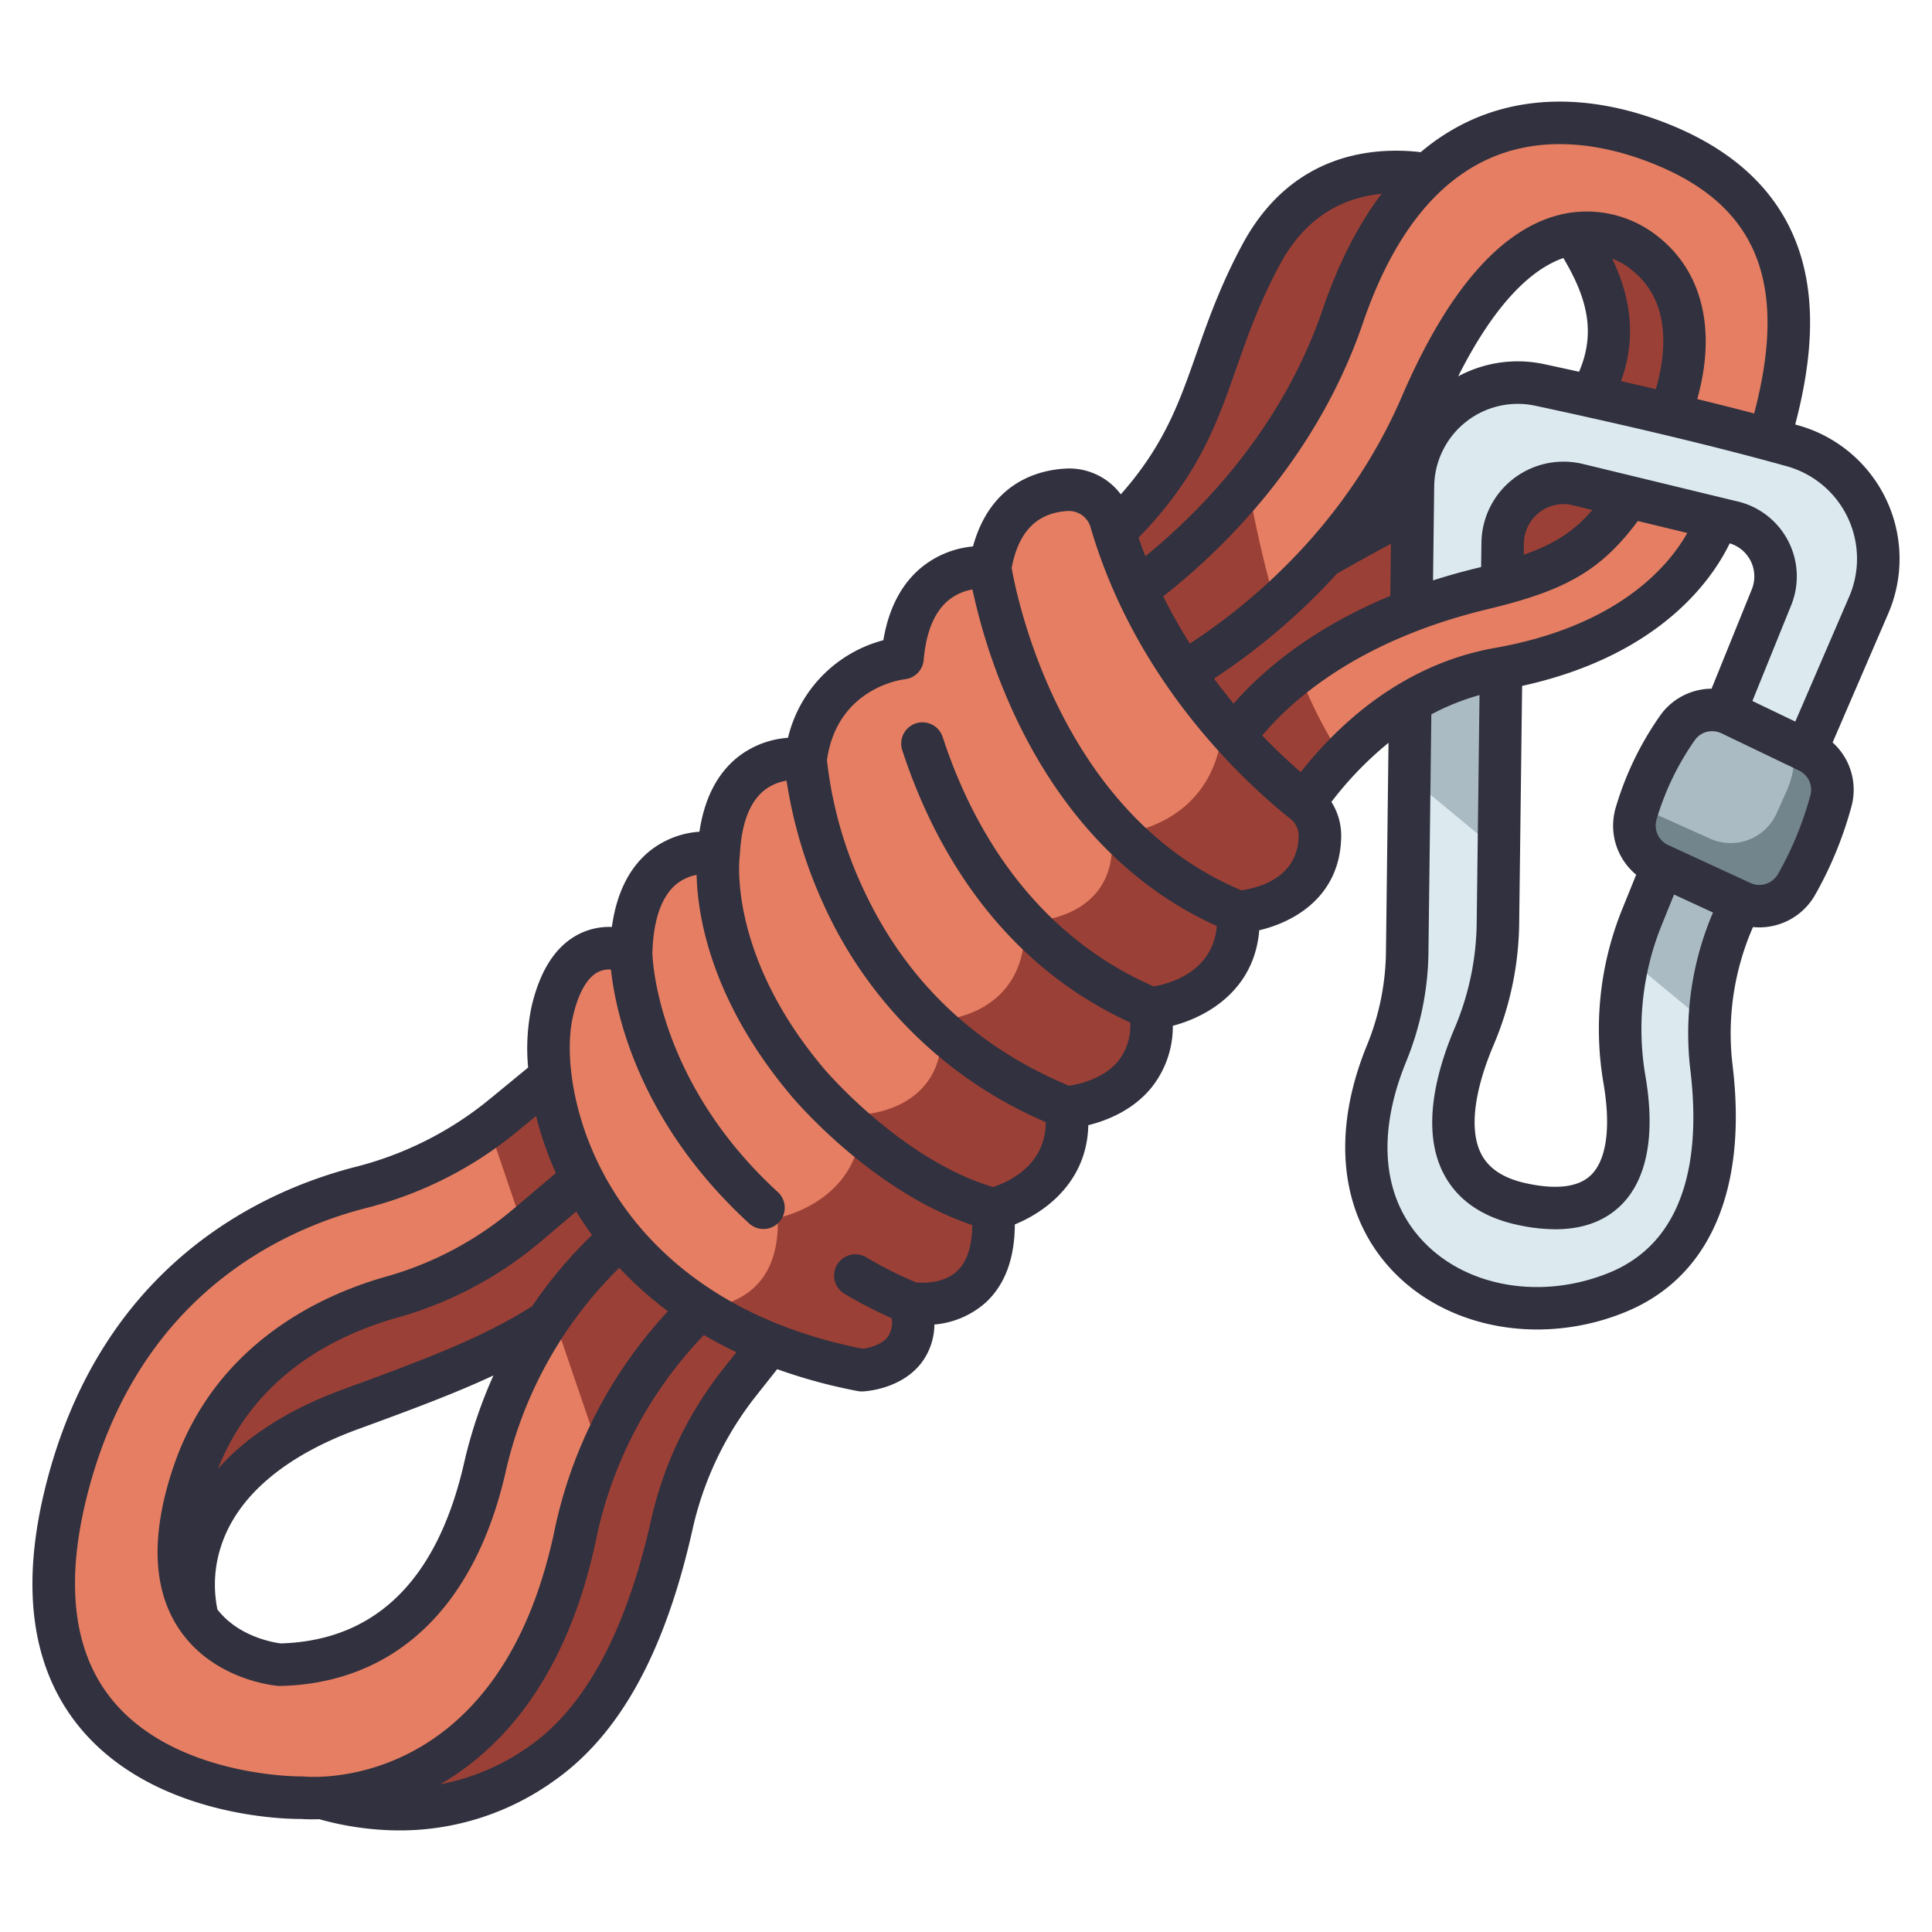 <?xml version="1.0" encoding="UTF-8" standalone="no"?> <svg id="icons" xmlns="http://www.w3.org/2000/svg" viewBox="0 0 500 500"><path d="M448.615,91.9c3.3,62.425-84.5,76.082-84.5,76.082L319.153,207.75l-24.077-33.756s47.221-33.113,92.164-52.776C443.15,96.757,400.781,52.2,400.781,52.2S445.367,30.516,448.615,91.9Z" style="fill:#9b4036"/><path d="M378.458,47.509s-34.656-14-52.058,18.317-10.994,51.316-50.044,82.334l12.167,25.834s40.6-29.629,58.735-75.716S378.458,47.509,378.458,47.509Z" style="fill:#9b4036"/><path d="M430.331,111.544s15.274-30.145-4.514-45.891c0,0-29.488-26.935-57.929,39.076a147.936,147.936,0,0,1-37.741,51.739c-11.378-6.683-13.438-20.074-7.158-31.23A139.985,139.985,0,0,0,347.533,81.8c17.283-50.644,50.844-56.245,80.167-45.387,42.243,15.642,38.853,50.469,28.839,81.311Z" style="fill:#e57e62"/><path d="M463.875,115.362c-21.33-5.958-46.116-11.609-65.4-15.74a27.131,27.131,0,0,0-32.818,26.2l-1.468,120.1a71.623,71.623,0,0,1-5.246,26.457c-20.715,50.218,23.115,77.091,59.706,62.048,25.362-10.426,26.559-39.16,24.285-58.015a74.087,74.087,0,0,1,5.5-38.234L483.62,156.6A30.344,30.344,0,0,0,463.875,115.362Zm-5.409,39.225-33.685,83.149a77.192,77.192,0,0,0-4.334,41.891c3.047,18.05.012,37.558-26.259,32.06-24.663-5.162-18.876-28.867-12.665-43.481a77.618,77.618,0,0,0,6.143-29.417l1.22-98.255a15.758,15.758,0,0,1,19.47-15.118l39.635,9.611A14.437,14.437,0,0,1,458.466,154.587Z" style="fill:#dceaef"/><polygon points="388.614 162.432 365.124 169.453 364.736 201.155 387.896 220.318 388.614 162.432" style="fill:#abbbc4"/><path d="M441.8,195.716l-17.023,42.02a73.825,73.825,0,0,0-3.325,10.352l20.977,17.358a73.889,73.889,0,0,1,6-27.271l10.682-24.763Z" style="fill:#abbbc4"/><path d="M336.1,173.944c10.5-8.021,25.857-16.412,47.706-21.658,20.776-4.989,28.223-9.882,37.758-23.667l22.789,5.526s-8.426,30.483-56.6,38.984c-17.036,3.007-30.374,12.192-40.5,22.811C337.64,193.67,332.535,183.74,336.1,173.944Z" style="fill:#e57e62"/><path d="M447.926,184.835l15.685,7.53C477.679,224.931,436.7,230.761,424,208.7a75.239,75.239,0,0,1,10.143-20.345A11.037,11.037,0,0,1,447.926,184.835Z" style="fill:#abbbc4"/><path d="M286.036,158.168l8.5,22.194s16.877-7.194,35.61-23.9a284.259,284.259,0,0,1-7.158-31.228C305.032,147.116,286.036,158.168,286.036,158.168Z" style="fill:#9b4036"/><path d="M333.748,213.388a112.928,112.928,0,0,1,13.5-17.447,121.109,121.109,0,0,1-11.147-21.99c-14.786,11.3-19.926,21.873-19.926,21.873Z" style="fill:#9b4036"/><path d="M51.229,418.977s-11.522-35.622,39.586-54.3c42.67-15.591,60.677-22.952,88.688-60.3L155.6,286.925l-45.383,32.2S15.355,340.841,51.229,418.977Z" style="fill:#9b4036"/><path d="M59.406,454.141s41.076,30.19,80.881,2.179c19.195-13.508,28.56-39.18,33.649-62.034a90.709,90.709,0,0,1,17.46-36.5l13.963-17.66L180.95,321.219s-21.294,14-32.1,47.906S109.04,448.244,59.406,454.141Z" style="fill:#9b4036"/><path d="M143,340.047a113.919,113.919,0,0,0-17.521,39.759c-5.125,22.447-18.454,50.183-53.009,51.016,0,0-37.921-2.809-22.471-49.157,9.792-29.376,34.535-41.224,51.343-45.962a93.893,93.893,0,0,0,34.119-17.81,41.714,41.714,0,0,0-8.956-26.286A95.946,95.946,0,0,1,93.226,307.35c-23.31,6-62.717,24.192-76.236,79.231-19.662,80.055,61.1,78.651,61.1,78.651s55.229,5.729,70.774-67.838a117.053,117.053,0,0,1,6.523-20.967C161.168,359.5,153.854,342.831,143,340.047Z" style="fill:#e57e62"/><path d="M136.562,316.973,158.843,298.1l-7.725-26.57L130.11,288.79c-1.181.971-2.388,1.9-3.612,2.811l8.955,26.286C135.823,317.583,136.2,317.283,136.562,316.973Z" style="fill:#9b4036"/><path d="M177.9,342l11.84-12.305-20.365-18.258-13.114,12.888A110.751,110.751,0,0,0,143,340.051L155.4,376.433A111.663,111.663,0,0,1,177.9,342Z" style="fill:#9b4036"/><path d="M163.334,246.6s-15.1-7.553-20.392,15.1c-4.033,17.284,3.361,54.346,38.61,76.988,53.7,8.766,147.97-114.162,134.952-151.411-10.824-12.655-22.535-30.291-28.974-52.339a11.337,11.337,0,0,0-11.5-8.181c-7.534.429-17.154,4.248-19.8,20.144,0,0-20.392-3.021-22.658,23.413,0,0-22.067,2.251-25.088,26.2,0,0-21.1-3.837-22.493,24.364C185.991,220.878,164.089,216.387,163.334,246.6Z" style="fill:#e57e62"/><path d="M337.33,207.56a155.805,155.805,0,0,1-20.825-20.282c-2.021,28.2-28.793,28.794-28.793,28.794,1.879,23.019-22.53,22.549-22.53,22.549.959,24.428-21.629,25.368-21.629,25.368,2.349,23.958-20.67,24.428-20.67,24.428.94,22.549-21.609,26.777-21.609,26.777.629,18.553-11.576,22.744-19.719,23.491,10.959,7.04,24.606,12.689,41.444,15.913,0,0,16.952-.755,12.63-17.37,0,0,23.622,4.278,21.356-24.3,0,0,21.9-5.16,18.882-26.308,0,0,24.923-1.51,21.9-25.678,0,0,24.169-2.266,22.658-24.924,0,0,20.991-1.253,21.171-19.732A11.1,11.1,0,0,0,337.33,207.56Z" style="fill:#9b4036"/><path d="M464.938,228.916a92.59,92.59,0,0,0,8.942-21.8,11.012,11.012,0,0,0-5.945-12.674l-4.324-2.076c.905,2.749,1.165,6.8-1.177,12.225l-2.669,5.932a13,13,0,0,1-17.18,6.524l-18.58-8.345c-.2.618-.387,1.224-.557,1.8a11.074,11.074,0,0,0,5.976,13.188l21.25,9.8A11.052,11.052,0,0,0,464.938,228.916Z" style="fill:#72848c"/><path d="M488.1,129.17a35.9,35.9,0,0,0-22.749-19.1c-.249-.07-.5-.138-.755-.208,4.476-16.952,5.042-30.946,1.733-42.689-4.659-16.532-17.014-28.614-36.723-35.912-18.119-6.708-35.351-6.618-49.831.265a55.843,55.843,0,0,0-12.095,7.854c-12.217-1.424-33.364.143-46.127,23.843-5.721,10.624-9.017,20.021-11.926,28.312-4.422,12.609-8.317,23.7-19.562,36.4a16.671,16.671,0,0,0-14.35-6.661c-7.215.411-19.36,3.668-23.911,20.145a24.621,24.621,0,0,0-12.961,5.136c-5.382,4.256-8.814,10.681-10.232,19.134a34.391,34.391,0,0,0-24.681,25.255,23.747,23.747,0,0,0-12.942,4.95c-5.347,4.243-8.691,10.74-9.974,19.354a23.2,23.2,0,0,0-12.7,4.861c-5.393,4.288-8.732,10.927-9.965,19.79a17.316,17.316,0,0,0-8.071,1.621c-6.169,2.9-10.441,9.268-12.7,18.938a52.8,52.8,0,0,0-.9,15.82l-10.062,8.269a89.348,89.348,0,0,1-34.763,17.483c-23.824,6.129-65.925,25.1-80.206,83.245-6.3,25.634-3.432,46.221,8.516,61.188,18.967,23.762,53.828,24.34,57.71,24.276.514.041,1.535.1,2.974.1.53,0,1.132-.012,1.77-.033a78,78,0,0,0,20.76,2.907,68.428,68.428,0,0,0,40.072-12.892c17-11.962,28.726-33.334,35.852-65.335A85.694,85.694,0,0,1,195.71,361.2l5.423-6.859A137.3,137.3,0,0,0,221.964,360a5.532,5.532,0,0,0,1.035.1c.081,0,.163,0,.245,0,1.033-.046,10.246-.652,15.412-7.651a16.673,16.673,0,0,0,3.162-9.663,22.947,22.947,0,0,0,13.132-5.557c5.071-4.587,7.649-11.421,7.688-20.352,8.311-3.363,18.708-11.374,19.011-25.675,4.678-1.165,11.394-3.767,16.176-9.526a25.279,25.279,0,0,0,5.7-16.2c9.329-2.457,21.123-9.537,22.367-24.727,9.188-2.138,21.057-8.87,21.209-24.4a16.375,16.375,0,0,0-2.533-8.816,90.627,90.627,0,0,1,14.779-15.292l-.655,53.615a65.814,65.814,0,0,1-4.83,24.426c-9.662,23.423-6.991,45.079,7.329,59.417,9.389,9.4,22.7,14.373,36.647,14.372a60.341,60.341,0,0,0,22.905-4.556c21.715-8.927,31.536-31.571,27.654-63.761a68.68,68.68,0,0,1,5.087-35.4l.188-.435c.532.052,1.065.085,1.6.085a16.6,16.6,0,0,0,14.469-8.394,98.541,98.541,0,0,0,9.465-23.094,16.458,16.458,0,0,0-4.927-16.361l14.4-33.376A35.79,35.79,0,0,0,488.1,129.17ZM384.5,41.456c14.835-7.048,30.641-3.828,41.29.116C454.328,52.138,463.1,72.388,453.978,107c-4.872-1.273-9.816-2.518-14.732-3.719,4.953-17.661,1.44-32.753-9.9-41.852A29.489,29.489,0,0,0,404.6,55.371c-15.679,3.373-29.731,19.248-41.767,47.182-14.33,33.259-39.111,53.695-54.9,64.01a137.241,137.241,0,0,1-6.9-12.228c15.179-11.9,39.648-35.463,51.694-70.758C360.043,62.172,370.729,48,384.5,41.456Zm-65.232,140.63q-2.541-3.05-5.09-6.46a167.373,167.373,0,0,0,31.955-27.309,5.559,5.559,0,0,0,.756-.353c4.849-2.767,8.933-5.03,13.085-7.24l-.165,13.5C339.24,162.708,326.557,173.758,319.268,182.086ZM404.6,66.78c5.863,9.879,8.587,18.925,4.063,29.427-3.177-.7-6.216-1.359-9.035-1.963A32.512,32.512,0,0,0,377.369,97.4C387.723,76.862,397.45,69.246,404.6,66.78Zm12.635.162a17.487,17.487,0,0,1,4.876,2.772c.092.084.186.165.284.243,10.285,8.184,8.738,21.759,6.146,30.763-3.066-.719-6.083-1.416-9.027-2.086C424.192,85.931,421.019,74.792,417.233,66.942ZM320.011,95.171c2.91-8.3,5.919-16.873,11.232-26.737,6.949-12.907,17.014-17.385,26.3-18.267q-9.1,12.016-15.217,29.857c-10.6,31.047-31.7,52.373-45.907,63.926q-.924-2.355-1.765-4.8C310.182,123.192,314.962,109.567,320.011,95.171ZM56.272,416.539a31.849,31.849,0,0,1,.835-16.069c4.06-13.009,16.368-23.6,35.6-30.623,14.243-5.2,25.341-9.366,35-13.886a120.517,120.517,0,0,0-7.592,22.621c-6.913,30.279-22.873,46-47.44,46.733C71.109,425.126,61.826,423.709,56.272,416.539Zm81.435-78.482c-.025.016-.052.023-.077.039-12.63,8-26.826,13.426-48.7,21.419-15.781,5.767-25.957,13.189-32.51,20.607C65.893,356.031,86.69,345.546,102.832,341a98.756,98.756,0,0,0,37.285-19.827l9.009-7.632q.6.971,1.223,1.938c.877,1.349,1.834,2.733,2.864,4.139l-.805.791A116.5,116.5,0,0,0,137.707,338.057ZM28.727,439.55c-9.677-12.158-11.828-29.538-6.395-51.657,12.917-52.591,50.82-69.7,72.264-75.216A100.267,100.267,0,0,0,133.6,293.04l5.14-4.224a86.965,86.965,0,0,0,5.121,14.765l-10.856,9.195a87.808,87.808,0,0,1-33.16,17.633c-15.9,4.481-44.187,16.873-55.069,49.517-5.8,17.383-5.276,31.389,1.544,41.627.146.219.3.426.448.639.02.027.038.055.058.082,8.989,12.68,24.562,13.983,25.233,14.033.136.01.271.015.406.015l.133,0c29.577-.713,50.261-20.348,58.238-55.29a107.2,107.2,0,0,1,29.281-52.778l.144-.142a95.4,95.4,0,0,0,12.6,11.237,119.075,119.075,0,0,0-29.388,56.909c-14.275,67.559-62.787,63.7-64.825,63.505a6.459,6.459,0,0,0-.655-.029C77.665,459.754,44.983,459.973,28.727,439.55Zm158.355-85.169a96.738,96.738,0,0,0-18.514,38.71c-6.413,28.8-16.993,48.56-31.446,58.73a58.726,58.726,0,0,1-23.231,9.967c14.825-8.548,32.545-26.324,40.349-63.257a107.987,107.987,0,0,1,27.626-52.714l.3-.313q3.959,2.325,8.417,4.446Zm49.943-22.514a104.3,104.3,0,0,1-12.874-6.5,5.5,5.5,0,1,0-5.555,9.5,124.06,124.06,0,0,0,12.173,6.292,6.755,6.755,0,0,1-.941,4.726c-1.554,2.138-4.877,2.959-6.54,3.172-36-7.1-54.513-25.406-63.715-39.57-11.189-17.22-13.688-36.191-11.275-46.53,1.418-6.078,3.693-10.034,6.578-11.442a6.371,6.371,0,0,1,2.81-.617c.149,0,.29.009.433.017,1.11,10.392,6.581,37.721,33.517,63.6q1.158,1.111,2.314,2.173a5.5,5.5,0,0,0,7.439-8.1q-1.065-.978-2.131-2c-29.333-28.185-30.392-58.556-30.423-59.934.229-8.554,2.384-14.73,6.239-17.861a11.774,11.774,0,0,1,5.207-2.367c.25,10.448,3.634,32.489,24.559,57.251.877,1.049,20.823,24.634,46.78,33.367-.055,5.54-1.381,9.579-4,11.983C244.007,332.336,238.544,332.027,237.025,331.867ZM257,307.208c-23.824-7.119-43.524-30.356-43.741-30.614-25.022-29.61-21.877-54.571-21.83-54.91.021-.142.032-.284.042-.426,0-.036.009-.072.011-.109v-.023h0c.4-7.936,2.5-13.5,6.25-16.546a12.423,12.423,0,0,1,5.836-2.537,120.18,120.18,0,0,0,9.648,32.169A110.874,110.874,0,0,0,270.638,290.4C270.645,301.681,260.768,305.981,257,307.208Zm41.56-51.922c-32.294-14.182-47.5-42.812-54.577-64.493a5.5,5.5,0,1,0-10.457,3.411c7.656,23.47,24.084,54.4,58.978,70.431a14.8,14.8,0,0,1-3.106,9.96c-3.782,4.6-10.147,6-12.722,6.4-24.364-10.145-42.3-27.28-53.283-50.981a106.064,106.064,0,0,1-9.38-33.291c2.644-18.7,19.429-20.853,20.115-20.932a5.5,5.5,0,0,0,4.921-5c.628-7.317,2.82-12.54,6.515-15.526a13.44,13.44,0,0,1,6.111-2.712A153.231,153.231,0,0,0,262.834,185.6c12.028,25.527,29.985,44.133,52.079,54.048C313.919,251.553,302.662,254.579,298.563,255.286Zm22.7-24.875c-46.8-19.6-58.123-75.845-59.447-83.434,1.794-9.442,6.548-14.272,14.532-14.727a5.813,5.813,0,0,1,5.9,4.232c11.761,40.273,40.041,66.132,51.653,75.38a5.625,5.625,0,0,1,2.194,4.376C335.989,227.45,325.083,229.9,321.261,230.411Zm15.365-30.592c-2.891-2.5-6.3-5.663-9.961-9.468,8.273-9.85,25.624-24.841,58.424-32.717,20.189-4.848,29.229-9.992,38.782-22.8l12.8,3.1c-4.694,8.336-17.611,24.077-49.88,29.771C367.9,171.048,350.637,182.118,336.626,199.819Zm57.724-56.254.036-2.963a10.258,10.258,0,0,1,12.674-9.841l5.046,1.224C407.548,137.268,402.665,140.65,394.35,143.565Zm48.6,34.67a16.414,16.414,0,0,0-13.3,6.943,81.309,81.309,0,0,0-11.485,23.778,16.464,16.464,0,0,0,5.279,17.418l-3.766,9.3a82.73,82.73,0,0,0-4.659,44.873c1.911,11.325.737,19.7-3.307,23.593-3.174,3.052-8.7,3.781-16.4,2.168-6.021-1.26-9.928-3.75-11.945-7.613-3.138-6.009-2-16.072,3.215-28.334a82.775,82.775,0,0,0,6.582-31.5l.761-61.349c35.663-7.846,49.2-27.557,53.724-36.891a8.924,8.924,0,0,1,5.716,11.905Zm-26.393,151.1c-17.039,7-36.162,4.024-47.587-7.415-11.189-11.2-12.944-28.053-4.944-47.448a76.783,76.783,0,0,0,5.662-28.488l.747-61.113A62.165,62.165,0,0,1,382.9,179.88l-.73,58.84a71.835,71.835,0,0,1-5.7,27.334c-4.615,10.858-8.854,26.218-2.842,37.73,3.586,6.866,10.127,11.337,19.441,13.286a46.324,46.324,0,0,0,9.453,1.062c6.988,0,12.628-2.028,16.828-6.067,6.843-6.581,9.1-18.114,6.528-33.354a71.75,71.75,0,0,1,4.008-38.911l3.36-8.291,10.077,4.649a79.692,79.692,0,0,0-5.842,40.909C439.762,296.049,437.992,320.526,416.558,329.337Zm52-123.621a87.433,87.433,0,0,1-8.418,20.506,5.567,5.567,0,0,1-7.164,2.28l-21.25-9.8a5.547,5.547,0,0,1-3-6.646,70.2,70.2,0,0,1,9.909-20.521,5.451,5.451,0,0,1,4.467-2.3,5.645,5.645,0,0,1,2.444.56l20.01,9.607A5.5,5.5,0,0,1,468.56,205.716Zm10.01-51.3-13.946,32.33-11.1-5.328,10.035-24.772A19.934,19.934,0,0,0,449.2,129.662l-3.551-.861h0l-22.789-5.526h0l-13.2-3.2a21.258,21.258,0,0,0-26.266,20.394l-.078,6.28-.787.193c-4.105.985-7.981,2.084-11.661,3.263l.3-24.316A21.631,21.631,0,0,1,397.323,105c17.627,3.775,43.225,9.557,65.073,15.66a24.843,24.843,0,0,1,16.174,33.761Z" style="fill:#31313f"/></svg>